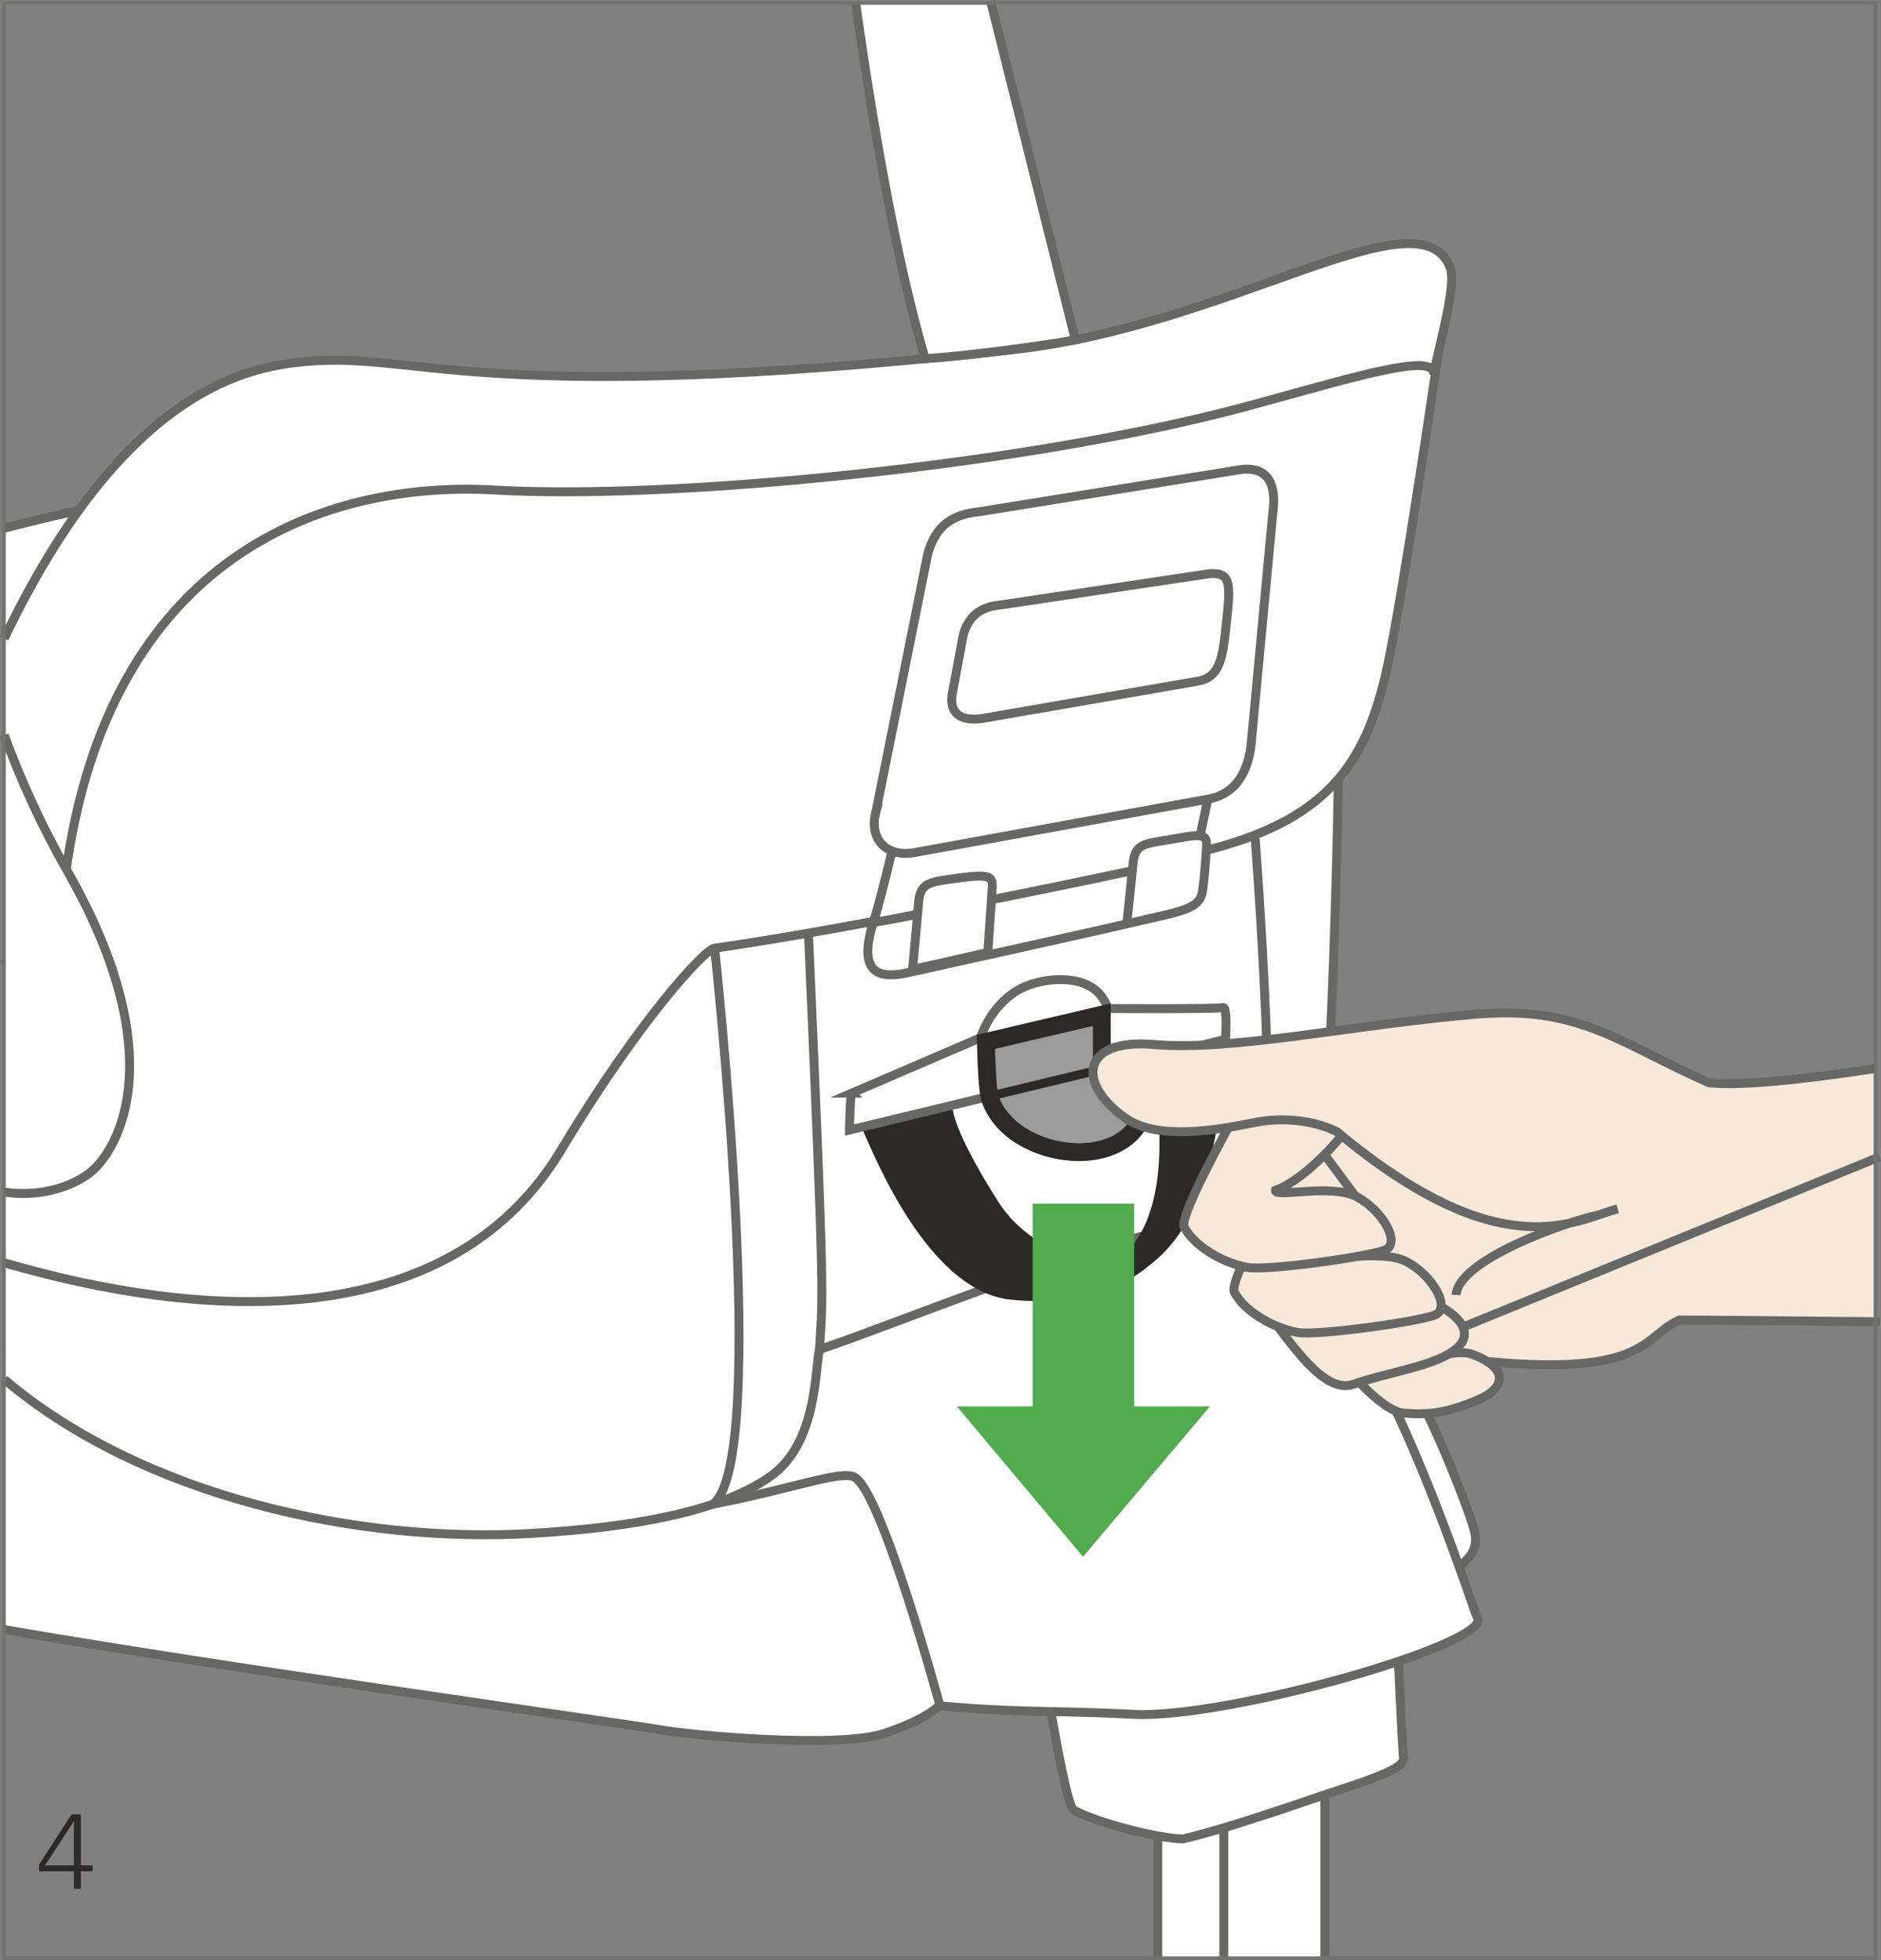 <?xml version="1.0" encoding="UTF-8"?>
<!DOCTYPE svg PUBLIC "-//W3C//DTD SVG 1.1//EN" "http://www.w3.org/Graphics/SVG/1.1/DTD/svg11.dtd">
<!-- Creator: CorelDRAW 2017 -->
<svg xmlns="http://www.w3.org/2000/svg" xml:space="preserve" width="37.198mm" height="38.766mm" version="1.1" style="shape-rendering:geometricPrecision; text-rendering:geometricPrecision; image-rendering:optimizeQuality; fill-rule:evenodd; clip-rule:evenodd"
viewBox="0 0 1442.44 1503.25"
 xmlns:xlink="http://www.w3.org/1999/xlink">
 <rect x="0" y="0" width="1442.44" height="1503.25" fill="#808080" stroke="none"/>
 <defs>
  <style type="text/css">
   <![CDATA[
    .str0 {stroke:#676766;stroke-width:6.84;stroke-miterlimit:10}
    .str1 {stroke:#2B2A29;stroke-width:6.84;stroke-miterlimit:10}
    .str3 {stroke:#727271;stroke-width:2.95;stroke-miterlimit:4}
    .str2 {stroke:#676766;stroke-width:6.84;stroke-linecap:square;stroke-miterlimit:10}
    .fil1 {fill:none;fill-rule:nonzero}
    .fil0 {fill:#FEFEFE;fill-rule:nonzero}
    .fil2 {fill:#2B2A29;fill-rule:nonzero}
    .fil3 {fill:#9B9B9B;fill-rule:nonzero}
    .fil4 {fill:#F6E9DA;fill-rule:nonzero}
    .fil5 {fill:#52AB4D;fill-rule:nonzero}
   ]]>
  </style>
 </defs>
 <g id="Слой_x0020_1">
  <path class="fil0 str0" d="M1084.65 1218.25c34.39,-14.19 51.19,-24.19 45.92,-44.63 -5.23,-20.38 -52.2,-139.33 -73.24,-145.24 -11.9,-3.34 -44.79,11.78 -99.15,26.71 -41.48,11.38 -95.56,22.65 -162.35,25.42l288.82 137.73z"/>
  <polygon class="fil0" points="887.82,1501.52 1015.94,1501.52 1015.94,1349.86 887.82,1349.86 "/>
  <polyline class="fil1 str0" points="1015.95,1501.52 1015.95,1349.86 887.82,1349.86 887.82,1501.52 "/>
  <line class="fil1 str0" x1="938.47" y1="1348.39" x2="938.47" y2= "1501.52" />
  <path class="fil0" d="M1071.8 1261.72c0,0 2.97,66.1 4.41,86.73 0.67,9.25 -34.28,18.92 -69.05,30.84 -51.42,17.63 -80.85,26.42 -99.92,30.86 -17.65,0 -64.68,-11.77 -83.8,-22.05 -6.47,-3.47 -22.04,-102.88 -22.04,-102.88l255.71 -66.1 14.7 42.61z"/>
  <path class="fil1 str0" d="M1071.8 1261.72c0,0 2.97,66.1 4.41,86.73 0.67,9.25 -34.28,18.92 -69.05,30.84 -51.42,17.63 -80.85,26.42 -99.92,30.86 -17.65,0 -64.68,-11.77 -83.8,-22.05 -6.47,-3.47 -22.04,-102.88 -22.04,-102.88l255.71 -66.1 14.7 42.61z"/>
  <path class="fil0" d="M1133.08 1240.88c-6.96,-13.93 -105.38,-337.77 -209.52,-314.86 -108.32,23.84 -191.39,62.6 -254.81,84.94 -102.95,36.21 -404.88,130.63 -656.42,-22.87 -3.16,-0.97 -6.19,-1.55 -9.1,-1.86l0 200.31c104.54,32.04 399.22,80.79 632.91,111.88 132.95,17.66 149.12,11.8 232.85,16.22 71.77,3.73 274.01,-54.06 264.11,-73.77z"/>
  <path class="fil1 str0" d="M1133.08 1240.88c-6.96,-13.93 -105.38,-337.77 -209.52,-314.86 -108.32,23.84 -191.39,62.6 -254.81,84.94 -102.95,36.21 -404.88,130.63 -656.42,-22.87 -3.16,-0.97 -6.19,-1.55 -9.1,-1.86m0 200.31c104.54,32.04 399.22,80.79 632.91,111.88 132.95,17.66 149.12,11.8 232.85,16.22 71.77,3.73 274.01,-54.06 264.11,-73.77"/>
  <path class="fil0" d="M720.6 1307.27c0,0 -45.58,-167.58 -66.16,-174.9 -20.57,-7.37 -110.24,38.21 -264.57,33.8 -120.9,-3.44 -286.24,-49.41 -386.66,-134.33l0 217.8c162.71,28.34 485.29,73.48 502.8,76.75 23.5,4.39 136.66,14.65 171.93,2.91 35.28,-11.75 42.66,-22.04 42.66,-22.04z"/>
  <path class="fil1 str0" d="M720.6 1307.27c0,0 -45.58,-167.58 -66.16,-174.9 -20.57,-7.37 -110.24,38.21 -264.57,33.8 -120.9,-3.44 -286.24,-49.41 -386.66,-134.33m0 217.8c162.71,28.34 485.29,73.48 502.8,76.75 23.5,4.39 136.66,14.65 171.93,2.91 35.28,-11.75 42.66,-22.04 42.66,-22.04"/>
  <path class="fil0" d="M996.84 983.63c-59.92,-76.58 -77.16,-47.96 -77.16,-47.96 -108.62,27.84 -233.48,79.73 -291.28,99.24 -3.47,12.53 -0.88,71.37 -37.51,97.18 -39.73,28.1 -108.67,39.25 -182.24,43.76 -132.75,8.11 -299.25,-28.16 -405.44,-118.1l0 -176.88c160.94,-68.47 529.05,-224.8 529.05,-224.8l494.42 -82.39c0,0 -4.51,387.75 -29.84,409.96z"/>
  <path class="fil1 str0" d="M996.84 983.63c-59.92,-76.58 -77.16,-47.96 -77.16,-47.96 -108.62,27.84 -233.48,79.73 -291.28,99.24 -3.47,12.53 -0.88,71.37 -37.51,97.18 -39.73,28.1 -108.67,39.25 -182.24,43.76 -132.75,8.11 -299.25,-28.16 -405.44,-118.1m0 -176.88c160.94,-68.47 529.05,-224.8 529.05,-224.8l494.42 -82.39c0,0 -4.51,387.75 -29.84,409.96"/>
  <path class="fil0" d="M1100.88 285.13c0,0 -25.06,170.96 -37.01,226.13 -16.46,76.07 -47.18,118.85 -143.91,142.12 -111.01,26.74 -271.38,59.34 -371.98,73.75 -6.84,0 -58.08,55.25 -117.32,154.18 -86.39,144.29 -277.34,130.74 -427.45,87.06l0 -563.31c100.72,-26.35 226.47,-45.35 332.91,-56.18 114.68,-11.71 392.66,-30.86 472.83,-47.32 80.2,-16.41 298.07,-59.59 298.07,-59.59l-6.14 43.17z"/>
  <path class="fil1 str0" d="M1100.88 285.13c0,0 -25.06,170.96 -37.01,226.13 -16.46,76.07 -47.18,118.85 -143.91,142.12 -111.01,26.74 -271.38,59.34 -371.98,73.75 -6.84,0 -58.08,55.25 -117.32,154.18 -86.39,144.29 -277.34,130.74 -427.45,87.06m0 -563.31c100.72,-26.35 226.47,-45.35 332.91,-56.18 114.68,-11.71 392.66,-30.86 472.83,-47.32 80.2,-16.41 298.07,-59.59 298.07,-59.59l-6.14 43.17"/>
  <path class="fil0" d="M728.17 456.35c0,0 -47.13,218.9 -58.58,251.09 15.43,-2.05 222.54,-43.41 247.26,-50.94 2.12,-7.62 5.32,-27.55 21.47,-96.72 24.22,-103.77 27.46,-131.75 27.46,-131.75l-237.62 28.32z"/>
  <path class="fil1 str0" d="M728.17 456.35c0,0 -47.13,218.9 -58.58,251.09 15.43,-2.05 222.54,-43.41 247.26,-50.94 2.12,-7.62 5.32,-27.55 21.47,-96.72 24.22,-103.77 27.46,-131.75 27.46,-131.75l-237.62 28.32z"/>
  <path class="fil0" d="M671.85 621.81c-5.81,20.84 6.92,35.32 28.33,32.2l224.65 -40.91c21.41,-3.15 31.35,-18.94 34.4,-40.32l16.7 -178.37c3.11,-21.4 -2.19,-36.56 -23.72,-34.43l-201.63 32.5c-21.47,2.09 -33.41,11.68 -39.18,32.5l-39.56 196.83z"/>
  <path class="fil1 str0" d="M671.85 621.81c-5.81,20.84 6.92,35.32 28.33,32.2l224.65 -40.91c21.41,-3.15 31.35,-18.94 34.4,-40.32l16.7 -178.37c3.11,-21.4 -2.19,-36.56 -23.72,-34.43l-201.63 32.5c-21.47,2.09 -33.41,11.68 -39.18,32.5l-39.56 196.83z"/>
  <path class="fil0" d="M730.98 528.08c-5.28,21.63 8.64,24.71 21.97,22.94l164.24 -28.42c16.48,-2.09 19.99,-14.83 22.43,-37.14 4.16,-37.89 5.31,-46.5 -11.97,-45.56l-158.85 23.81c-16.57,1.42 -25.71,8.18 -30.08,22.9l-7.74 41.48z"/>
  <path class="fil1 str0" d="M730.98 528.08c-5.28,21.63 8.64,24.71 21.97,22.94l164.24 -28.42c16.48,-2.09 19.99,-14.83 22.43,-37.14 4.16,-37.89 5.31,-46.5 -11.97,-45.56l-158.85 23.81c-16.57,1.42 -25.71,8.18 -30.08,22.9l-7.74 41.48z"/>
  <path class="fil0 str0" d="M757.51 730.4l3.16 -46.59c1.07,-12.23 0.73,-14.42 -32.16,-9.59 -15.8,2.31 -21.93,3.51 -23.82,15.2l-4.88 53.99 57.7 -13.01z"/>
  <path class="fil0" d="M927.44 651.18c-2.28,0.94 0.45,30.41 -9.89,40.29 -10.36,9.89 -41.83,18.4 -49.03,18.4 -7.21,0 1.05,-45.04 1.37,-50.21 0.88,-16.55 58,-23.31 57.55,-10.73l0 2.25z"/>
  <path class="fil1 str0" d="M669.86 706.65c-12.99,41.24 5.16,43.65 25.8,39.4 0,0 133.61,-29.44 171.87,-38.39 38.21,-9.03 52.65,-9.96 54.7,-24.76 2.04,-14.8 2.92,-33.2 2.92,-33.2 1.08,-12.3 -6.01,-9.55 -32.15,-5.21 -15.77,2.61 -21.93,3.54 -23.83,15.18l-5.34 51.3m98.63 -68.8c0,0 20.73,267.88 2.22,279.41m-344.72 -205.61c12.72,287.06 11.01,276.47 8.44,318.93m-80.42 -307.8c0,0 43.07,394.53 -1.4,426.42"/>
  <path class="fil2" d="M882.39 813.84c0,0 28.79,124.43 -32.56,156.7 -62.08,32.65 -48.62,0.98 -48.62,0.98l37.03 20.66c0,0 44.53,-10.66 68.43,-49.75 33.42,-54.69 32.91,-145.35 32.91,-145.35l-57.19 16.76z"/>
  <path class="fil2" d="M660.31 864.42c1.96,-0.48 45.05,124.86 114.56,132.2 69.5,7.38 103.92,-24.28 103.92,-24.28 0,0 -78.06,4.86 -113.61,-51.33 -35.56,-56.17 -34.58,-71.31 -34.58,-71.31l-70.29 14.72z"/>
  <path class="fil0" d="M653.23 838.26l98.69 -42.46c0,0 6.73,-23.05 27.81,-36.03 16.73,-10.28 51.12,-13.91 64.62,3.87 5.01,6.61 4.87,9.75 4.87,9.75 0,0 84.64,0.54 88.48,-0.74 3.86,-1.29 2.04,24.43 2.04,24.43l-288.31 69.47c0,0 0.52,-29.61 1.8,-28.29z"/>
  <path class="fil1 str0" d="M653.23 838.26l98.69 -42.46c0,0 6.73,-23.05 27.81,-36.03 16.73,-10.28 51.12,-13.91 64.62,3.87 5.01,6.61 4.87,9.75 4.87,9.75 0,0 84.64,0.54 88.48,-0.74 3.86,-1.29 2.04,24.43 2.04,24.43l-288.31 69.47c0,0 0.52,-29.61 1.8,-28.29z"/>
  <path class="fil3" d="M827.38 883.52c-26.48,0 -58.36,-13.91 -68.02,-40.55 -2.13,-5.91 -2.92,-28.85 -3.2,-38.46l-0.15 -5.57 88.91 -20.85 0.07 40.26c0.12,0.07 0.26,0.15 0.38,0.22 8.67,4.68 26.7,14.42 29.85,28.64 1.34,6.03 -0.15,12.16 -4.27,17.73 -8.8,11.79 -24.67,18.56 -43.57,18.56z"/>
  <path class="fil2" d="M838.09 786.73l0.05 35.56c3.13,2.75 42.3,18.41 27.3,38.58 -8.04,10.82 -22.5,15.83 -38.07,15.83 -25.2,0 -53.27,-13.15 -61.59,-36.06 -2,-5.47 -2.79,-36.29 -2.79,-36.29l75.09 -17.61zm13.65 -17.26l-16.77 3.94 -75.1 17.62 -10.83 2.53 0.29 11.13c0.57,21.93 1.79,35.6 3.61,40.62 11.23,30.96 46.47,45.06 74.44,45.06 21.08,0 38.96,-7.78 49.04,-21.34 6.77,-9.1 6.7,-17.69 5.47,-23.29 -3.45,-15.54 -19.86,-25.79 -30.08,-31.44l-0.04 -27.59 -0.03 -17.25z"/>
  <line class="fil1 str1" x1="761.39" y1="840.05" x2="849.89" y2= "818.72" />
  <path class="fil4" d="M1437.98 909.29c-201.38,70.49 -401.32,141.23 -401.67,144.35 -0.7,6.28 -82.01,-74.67 -82.01,-74.67l-17.32 -39.66c0,0 8.85,-80.61 -6.7,-92.82 -15.55,-12.21 390.07,2.19 419.49,-2.79 7.65,-1.29 41.62,-7.26 88.21,-15.88l0 81.47z"/>
  <path class="fil4" d="M1076.87 1036.05c188.56,28.96 178.7,-9.51 210.88,-23.77 15.79,-0.05 75.17,0.5 150.23,1.28l0 -125.03 -361.1 147.52z"/>
  <path class="fil1 str2" d="M1076.87 1036.05c188.56,28.96 178.7,-9.51 210.88,-23.77 15.79,-0.05 75.17,0.5 150.23,1.28m0 -125.03l-361.1 147.52"/>
  <path class="fil4" d="M1027.34 1042.89c0,0 30.68,39.04 48.78,40.72 18.19,1.6 32.95,0.21 56.93,-10 24.35,-10.37 21.56,-25.94 -4.54,-35.21 -11.91,-4.31 -41.23,5.77 -41.23,5.77 0,0 -29.26,-40.96 -20.07,-49.3 9.15,-8.36 -39.87,48.01 -39.87,48.01z"/>
  <path class="fil1 str0" d="M1027.34 1042.89c0,0 30.68,39.04 48.78,40.72 18.19,1.6 32.95,0.21 56.93,-10 24.35,-10.37 21.56,-25.94 -4.54,-35.21 -11.91,-4.31 -41.23,5.77 -41.23,5.77 0,0 -29.26,-40.96 -20.07,-49.3 9.15,-8.36 -39.87,48.01 -39.87,48.01z"/>
  <path class="fil4 str0" d="M1003.27 853.83l-35.27 82.53c0,0 -6.59,56.84 12.33,81.57 18.83,24.67 38.56,50.15 57.59,43.59 26.13,-8.99 53.39,-12.44 72.04,-22.64 37.36,-20.52 -16.17,-45.95 -27.1,-43.39 -11,2.46 -43.57,16.71 -50.49,7.65 7.22,-27.41 -2.28,-38.01 -4.35,-43.73l-24.74 -105.57z"/>
  <path class="fil4 str2" d="M1047.47 928.14c-15.58,19.93 -14.28,28.45 -31.01,34.51 -0.82,6.05 42.78,-5.55 62.52,5.06 19.81,10.54 34.07,35.69 21.37,40.74 -12.58,5.05 -89.75,15.98 -105.21,13.34 -18.52,-3.24 -41.37,-16.36 -48.66,-31.13 -4.91,-10.02 52.91,-111.09 58.53,-119.7l42.46 57.18z"/>
  <path class="fil4 str2" d="M1032.12 866.82c-15.58,19.9 -37.28,39.94 -54.04,45.98 -0.78,6.07 42.82,-5.53 62.53,5.03 19.82,10.6 34.08,35.75 21.38,40.79 -12.57,5.04 -89.75,15.98 -105.23,13.34 -18.51,-3.21 -41.35,-16.36 -48.66,-31.13 -4.92,-10.04 52.94,-111.12 58.58,-119.73l65.43 45.72z"/>
  <path class="fil4" d="M1437.98 819.44c-56.51,8.58 -104.04,13.52 -127.62,10.83 -70.51,-31.23 -98.94,-59.49 -180.19,-52.4 -95.54,8.34 -184.76,28.3 -245.24,23.12 -56.1,-4.87 -59.67,29.81 -21.89,56.43 24.3,17.1 68.88,9.45 98.75,3.48 37.29,-7.46 63.39,6.91 63.39,6.91 126.36,105.54 182.46,68.03 215.39,59.14l197.4 -62.95 0 -44.56z"/>
  <path class="fil1 str0" d="M1437.98 819.44c-56.51,8.58 -104.04,13.52 -127.62,10.83 -70.51,-31.23 -98.94,-59.49 -180.19,-52.4 -95.54,8.34 -184.76,28.3 -245.24,23.12 -56.1,-4.87 -59.67,29.81 -21.89,56.43 24.3,17.1 68.88,9.45 98.75,3.48 37.29,-7.46 63.39,6.91 63.39,6.91 126.36,105.54 182.46,68.03 215.39,59.14m-15.5 4.99c-24.47,5.05 -106.95,34.15 -108.45,61.14"/>
  <polygon class="fil5" points="927.89,1078.48 830.52,1193.83 733.76,1078.48 791.89,1078.48 791.89,923.01 869.75,923.01 869.75,1078.48 "/>
  <path class="fil0" d="M50.35 670.1c32.83,-244.45 199.38,-301.76 328.92,-294.33 138.52,7.93 409.15,-19.29 573.74,-63.34 78.73,-21.08 149.85,-44.17 146.2,-24.77 5.02,-25.98 18.07,-69.34 12.73,-82.72 -23.82,-59.54 -166.99,44.84 -336.05,63.32 -422.35,46.16 -455.4,-1.85 -550.12,9.92 -40.95,5.07 -133.84,25.83 -222.57,211.5l0 250.01 47.14 -69.58z"/>
  <path class="fil1 str0" d="M50.35 670.1c32.83,-244.45 199.38,-301.76 328.92,-294.33 138.52,7.93 409.15,-19.29 573.74,-63.34 78.73,-21.08 149.85,-44.17 146.2,-24.77 5.02,-25.98 18.07,-69.34 12.73,-82.72 -23.82,-59.54 -166.99,44.84 -336.05,63.32 -422.35,46.16 -455.4,-1.85 -550.12,9.92 -40.95,5.07 -133.84,25.83 -222.57,211.5m0 250.01l47.14 -69.58"/>
  <path class="fil0" d="M75.36 893.24c21.35,-24.36 50.67,-95.09 -24,-225.76 -19.64,-34.36 -35.38,-69.11 -48.15,-103.83l0 350.43c26.91,4.46 57.46,-4.12 72.15,-20.84zm580.56 -892.41c13.03,92.25 30.91,197.33 53.53,274.24 24.68,-1.42 82.36,-8.54 115.18,-14.46 -17.01,-68.42 -42.25,-168.83 -64.97,-259.78l-103.75 0z"/>
  <path class="fil1 str0" d="M75.36 893.24c21.35,-24.36 50.67,-95.09 -24,-225.76 -19.64,-34.36 -35.38,-69.11 -48.15,-103.83m652.71 -562.82c13.03,92.25 30.91,197.33 53.53,274.24 24.68,-1.42 82.36,-8.54 115.18,-14.46 -17.01,-68.42 -42.25,-168.83 -64.97,-259.78m-756.45 913.25c26.91,4.46 57.46,-4.12 72.15,-20.84"/>
  <polygon class="fil1 str3" points="2.94,1501.78 1438.28,1501.78 1438.28,2.19 2.94,2.19 "/>
  <path class="fil2" d="M29.96 1429.88l24.96 -38.55 7.1 0 0 39.16 9.05 0 0 4.54 -9.05 0 0 13.38 -5.3 0 0 -13.38 -26.76 0 0 -5.14zm4.56 0.6l0 0 22.2 0 0 -34.02 0 0 -22.2 34.02z"/>
 </g>
</svg>
